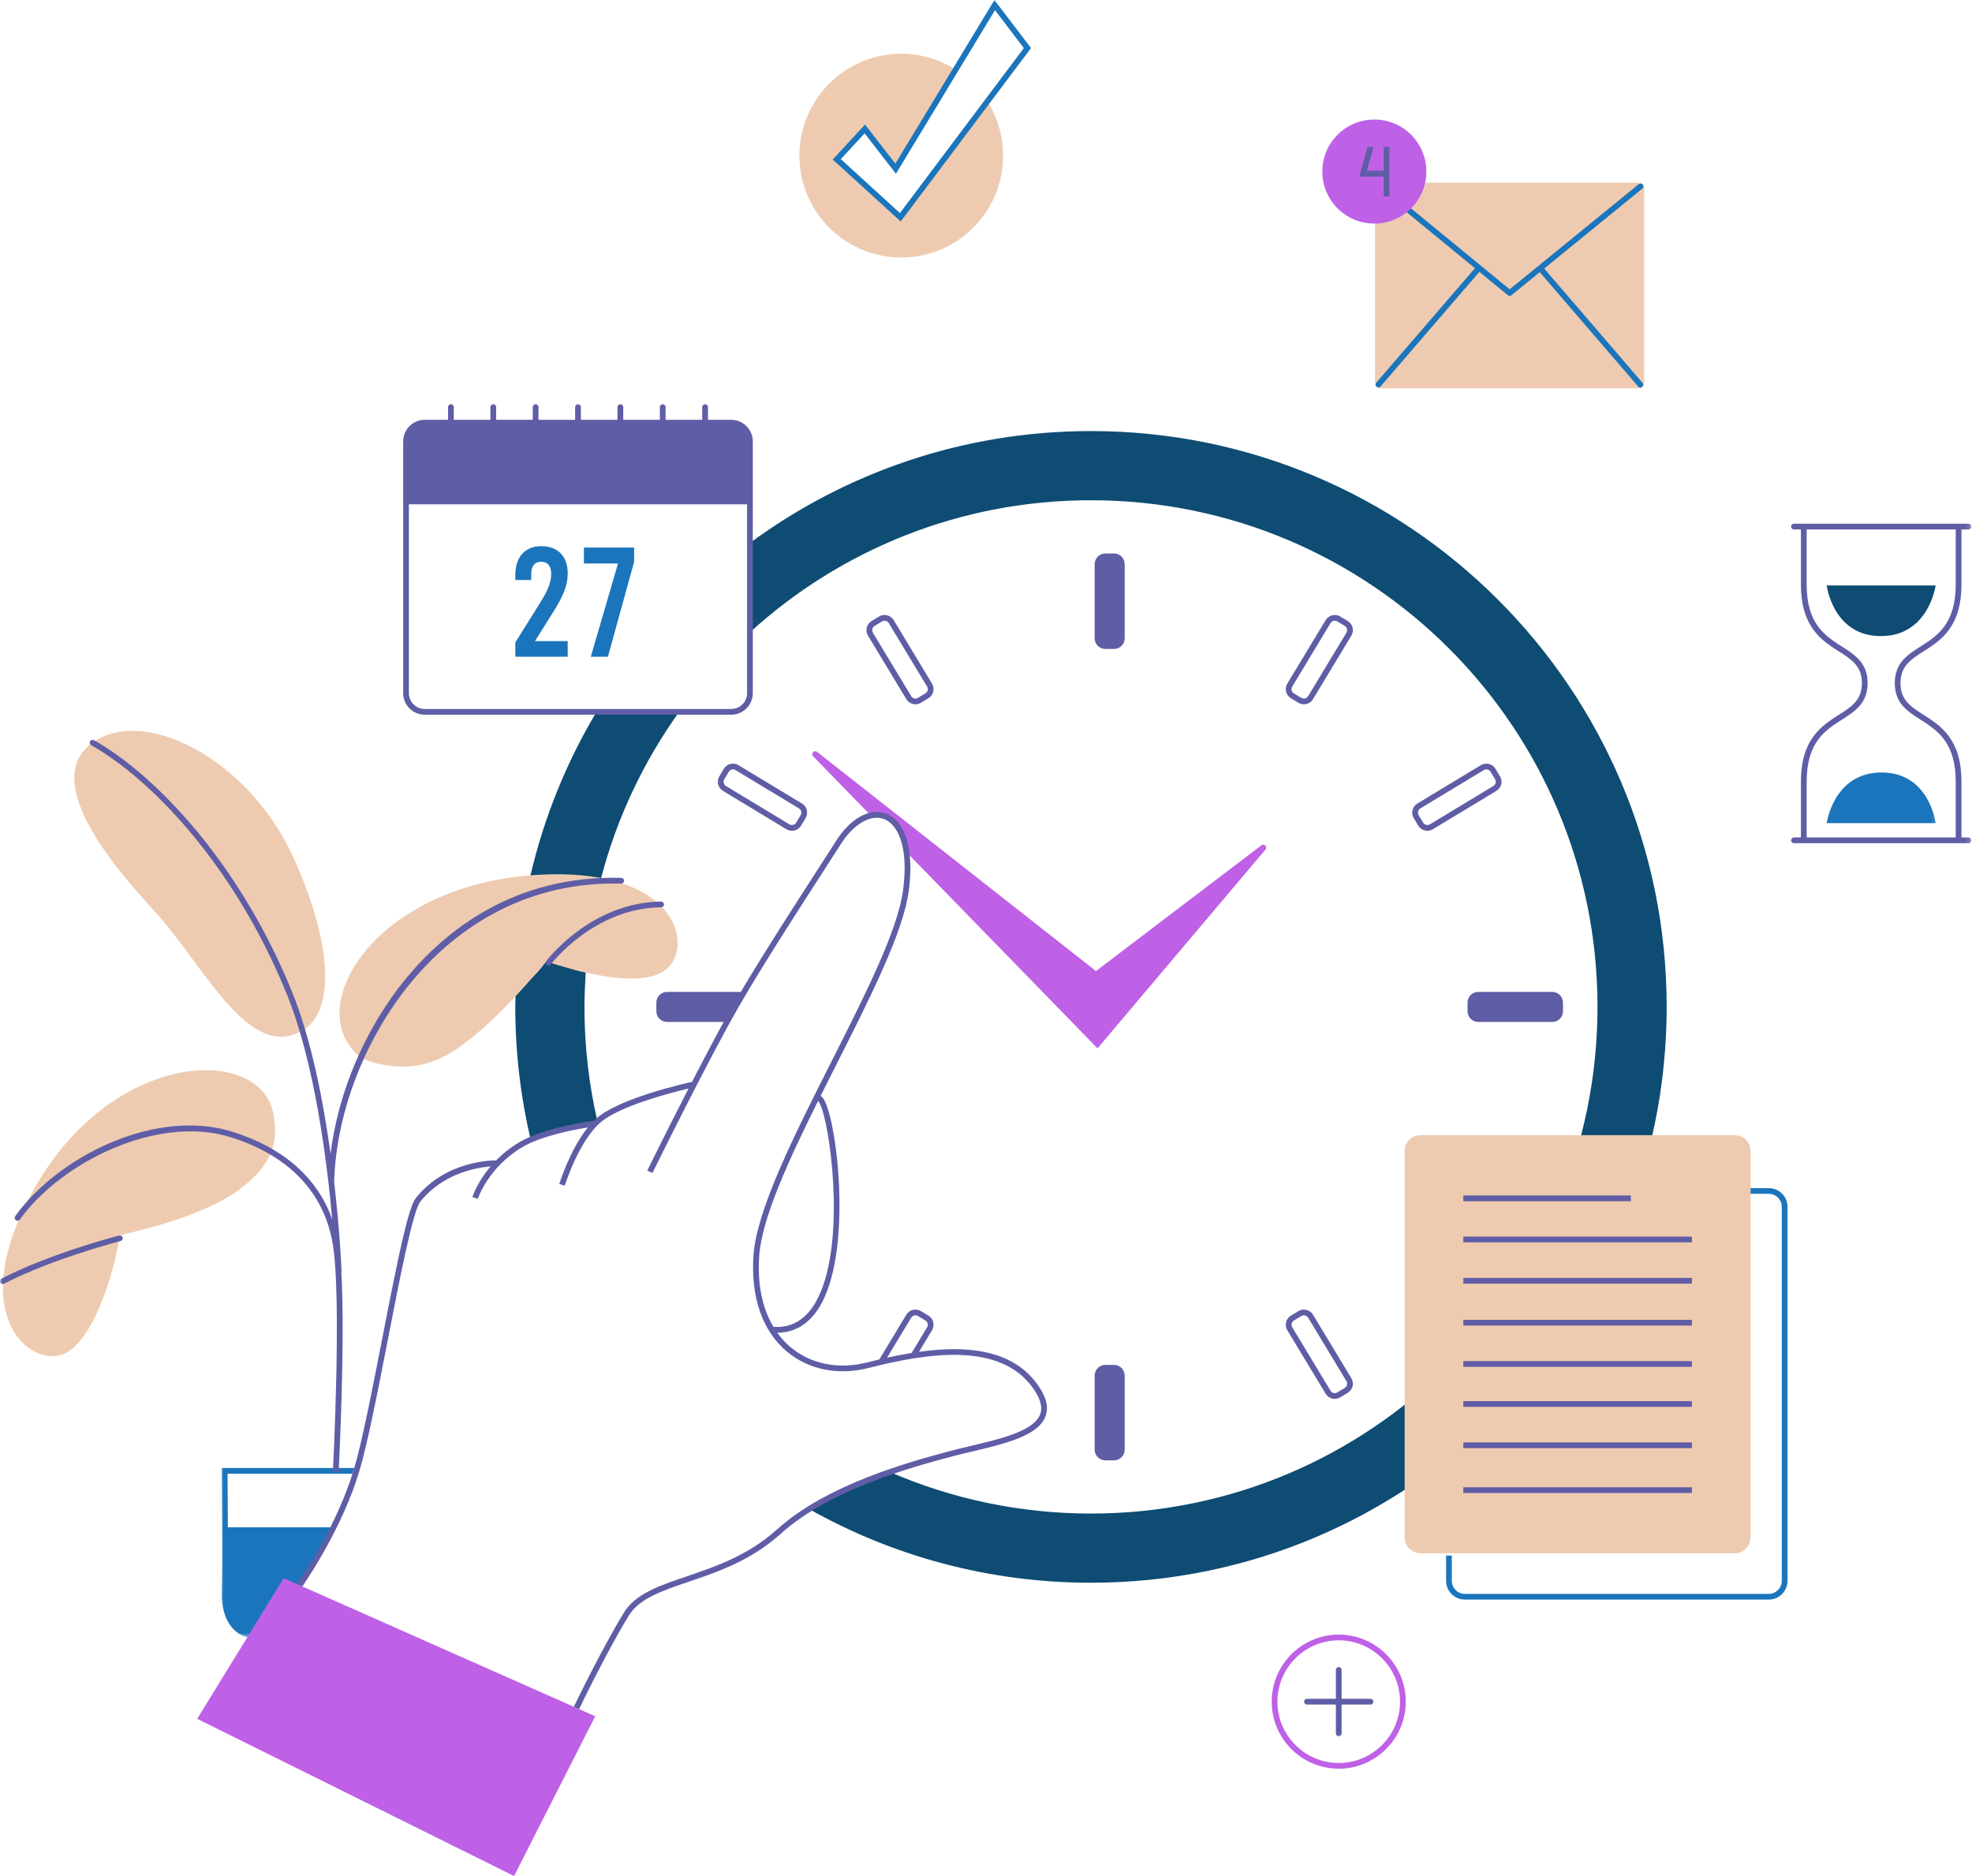 <?xml version="1.0" encoding="UTF-8"?> <svg xmlns="http://www.w3.org/2000/svg" width="410" height="390" viewBox="0 0 410 390" fill="none"> <path d="M110.271 182.064C113.109 169.884 117.794 158.412 124.033 147.976H141.215C133.826 158.272 128.266 169.961 124.964 182.568C122.899 182.309 116.646 181.646 110.271 182.064ZM113.548 199.862C110.973 203.401 109.248 204.202 107.183 206.528C107.164 207.458 107.136 208.383 107.136 209.318C107.136 218.867 108.26 228.151 110.372 237.056C115.287 234.821 122.076 233.874 123.424 233.9C123.601 233.663 123.891 233.366 124.203 233.069C122.444 225.436 121.514 217.485 121.514 209.318C121.514 207.262 121.656 204.153 121.773 202.127C120.123 201.967 116.431 200.411 113.548 199.862ZM226.827 89.612C200.285 89.612 175.768 98.257 155.921 112.876V131.442C174.633 114.39 199.517 103.993 226.827 103.993C284.988 103.993 332.137 151.148 332.137 209.318C332.137 267.488 284.988 314.645 226.827 314.645C211.959 314.645 197.816 311.558 184.992 305.999C178.311 307.919 171.115 312.032 168.282 313.741C185.59 323.471 205.558 329.026 226.827 329.026C292.931 329.026 346.517 275.431 346.517 209.318C346.517 143.205 292.929 89.612 226.827 89.612ZM402.442 121.706H379.798C379.798 121.706 381.081 132.235 391.048 132.235C401.017 132.235 402.442 121.706 402.442 121.706Z" fill="#0E4C73"></path> <path d="M360.661 322.903H295.344C293.521 322.903 292.041 321.424 292.041 319.598V239.29C292.041 237.466 293.521 235.987 295.344 235.987H360.661C362.484 235.987 363.964 237.466 363.964 239.29V319.598C363.964 321.424 362.484 322.903 360.661 322.903ZM340.639 80.738H287.109C286.437 80.738 285.894 80.195 285.894 79.523V39.2C285.894 38.53 286.437 37.986 287.109 37.986H340.639C341.309 37.986 341.853 38.53 341.853 39.2V79.523C341.851 80.195 341.309 80.738 340.639 80.738ZM75.175 219.974C75.175 219.974 84.016 224.347 92.953 219.294C101.891 214.24 112.383 201.221 113.547 199.862C120.155 201.998 134.921 206.274 139.391 200.639C143.859 195.003 139.417 180.127 111.412 181.886C77.408 184.024 62.252 210.16 75.175 219.974ZM56.858 231.666C57.627 236.032 57.799 241.486 49.493 247.471C41.188 253.459 26.592 256.312 24.883 256.799C24 263.68 19.308 280.078 12.373 281.77C5.438 283.463 -6.809 272.63 6.618 247.99C22.921 218.073 54.285 217.027 56.858 231.666ZM62.965 214.176C69.693 210.156 69.183 196.299 61.023 178.292C51.497 157.276 29.157 146.422 18.794 154.714C8.431 163.005 24.767 181.41 32.134 189.432C42.37 200.573 51.695 220.913 62.965 214.176ZM205.364 21.198L187.201 45.046L174.084 33.094L179.719 26.682L186.324 34.941L198.453 14.319C195.23 12.336 191.447 11.169 187.381 11.169C175.686 11.169 166.204 20.653 166.204 32.351C166.204 44.049 175.686 53.533 187.381 53.533C199.079 53.533 208.562 44.049 208.562 32.351C208.562 28.252 207.379 24.438 205.364 21.198Z" fill="#EECBB0"></path> <mask id="mask0_153_2403" style="mask-type:luminance" maskUnits="userSpaceOnUse" x="45" y="-1" width="358" height="342"> <path d="M45.658 -0.149H402.832V340.429H45.658V-0.149Z" fill="white"></path> </mask> <g mask="url(#mask0_153_2403)"> <path d="M186.156 34.017L179.843 25.887L173.13 33.16L187.269 46.053L214.36 9.995L206.755 0L186.156 34.017ZM212.865 9.999L187.106 44.289L174.82 33.087L179.766 27.728L186.277 36.116L206.869 2.116L212.865 9.999ZM391.192 160.585C381.223 160.585 379.797 171.113 379.797 171.113H402.441C402.441 171.113 401.16 160.585 391.192 160.585ZM367.744 246.991H363.961V248.181H367.744C369.239 248.181 370.453 249.398 370.453 250.89V328.632C370.453 330.124 369.239 331.34 367.744 331.34H304.555C303.063 331.34 301.849 330.124 301.849 328.632V323.372H300.656V328.632C300.656 330.781 302.406 332.531 304.555 332.531H367.744C369.895 332.531 371.644 330.781 371.644 328.632V250.89C371.644 248.741 369.895 246.991 367.744 246.991ZM46.114 305.77C46.114 305.962 46.286 324.929 46.114 331.205C46.065 332.966 46.302 338.831 51.377 340.375L59.382 333.326C59.382 333.326 59.707 329.536 61.552 330.346C63.819 327.239 68.222 319.789 68.222 319.789L68.696 317.509H47.376C47.361 312.563 47.324 307.966 47.311 306.36H73.28L73.657 305.17H46.108L46.114 305.77ZM313.495 61.372C313.605 61.462 313.738 61.508 313.874 61.508C314.005 61.508 314.141 61.462 314.248 61.374L320.133 56.581L340.6 80.369C340.716 80.504 340.884 80.575 341.05 80.575C341.188 80.575 341.328 80.528 341.44 80.431C341.69 80.216 341.718 79.839 341.502 79.591L321.059 55.826L341.468 39.204C341.722 38.995 341.761 38.62 341.552 38.364C341.345 38.11 340.968 38.073 340.714 38.28L313.874 60.14L286.661 37.811C286.404 37.602 286.03 37.641 285.821 37.895C285.614 38.149 285.651 38.523 285.905 38.732L306.652 55.757L286.14 79.551C285.924 79.8 285.952 80.175 286.202 80.39C286.314 80.489 286.452 80.537 286.59 80.537C286.758 80.537 286.923 80.466 287.042 80.33L307.574 56.514L313.495 61.372ZM111.226 133.281H118.032V136.524H107.14V133.54L112.165 125.532C114.045 122.55 114.596 120.996 114.596 119.243C114.596 117.656 113.851 116.78 112.52 116.78C111.192 116.78 110.447 117.656 110.447 119.243V120.574H107.14V119.503C107.14 115.807 109.151 113.539 112.555 113.539C115.957 113.539 118.032 115.645 118.032 119.146C118.032 121.609 117.285 123.62 114.985 127.283L111.226 133.281ZM131.838 113.83V116.812L126.393 136.522H122.827L128.498 117.135H121.4V113.83H131.838Z" fill="#1B75BC"></path> </g> <path d="M59.451 328.286L58.975 328.075L41.001 357.316L106.354 389.735L106.881 390L123.755 356.784L59.451 328.286ZM278.337 367.687C270.653 367.687 264.4 361.433 264.4 353.748C264.4 346.062 270.653 339.809 278.337 339.809C286.021 339.809 292.274 346.062 292.274 353.748C292.274 361.433 286.024 367.687 278.337 367.687ZM278.337 341C271.309 341 265.591 346.718 265.591 353.748C265.591 360.778 271.309 366.497 278.337 366.497C285.365 366.497 291.083 360.778 291.083 353.748C291.083 346.718 285.367 341 278.337 341ZM262.262 175.724L227.862 201.869L169.881 156.307C169.276 155.831 168.522 156.671 169.059 157.222L181.144 169.63C182.149 169.456 183.626 169.484 185.149 170.517C187.181 171.898 188.18 174.496 188.518 177.203L228.187 217.935L263.106 176.611C263.582 176.049 262.848 175.276 262.262 175.724ZM296.556 35.664C296.556 41.637 291.714 46.482 285.739 46.482C279.767 46.482 274.924 41.637 274.924 35.664C274.924 29.69 279.767 24.847 285.739 24.847C291.714 24.847 296.556 29.69 296.556 35.664Z" fill="#BE61E6"></path> <mask id="mask1_153_2403" style="mask-type:luminance" maskUnits="userSpaceOnUse" x="-1" y="30" width="411" height="332"> <path d="M-0.09 30.109H409.849V361.376H-0.09V30.109Z" fill="white"></path> </mask> <g mask="url(#mask1_153_2403)"> <path d="M88.305 148.577H152.034C154.506 148.577 156.517 146.566 156.517 144.097V91.757C156.517 89.285 154.506 87.274 152.034 87.274H147.19V84.63C147.19 84.301 146.923 84.034 146.596 84.034C146.266 84.034 145.999 84.303 145.999 84.63V87.274H138.384V84.63C138.384 84.301 138.117 84.034 137.787 84.034C137.458 84.034 137.191 84.303 137.191 84.63V87.274H129.575V84.63C129.575 84.301 129.308 84.034 128.979 84.034C128.65 84.034 128.383 84.303 128.383 84.63V87.274H120.767V84.63C120.767 84.301 120.5 84.034 120.171 84.034C119.843 84.034 119.576 84.303 119.576 84.63V87.274H111.959V84.63C111.959 84.301 111.692 84.034 111.364 84.034C111.035 84.034 110.768 84.303 110.768 84.63V87.274H103.153V84.63C103.153 84.301 102.886 84.034 102.556 84.034C102.227 84.034 101.96 84.303 101.96 84.63V87.274H94.344V84.63C94.344 84.301 94.077 84.034 93.748 84.034C93.421 84.034 93.151 84.303 93.151 84.63V87.274H88.309C85.837 87.274 83.826 89.285 83.826 91.757V144.097C83.822 146.566 85.833 148.577 88.305 148.577ZM85.015 104.842H155.324V144.097C155.324 145.91 153.849 147.387 152.034 147.387H88.305C86.49 147.387 85.015 145.91 85.015 144.097V104.842ZM231.619 115.062H229.806C228.586 115.062 227.591 116.055 227.591 117.278V132.694C227.591 133.917 228.586 134.91 229.806 134.91H231.619C232.84 134.91 233.833 133.917 233.833 132.694V117.278C233.833 116.057 232.84 115.062 231.619 115.062ZM305.118 208.418V210.231C305.118 211.452 306.11 212.447 307.331 212.447H322.745C323.966 212.447 324.958 211.452 324.958 210.231V208.418C324.958 207.198 323.966 206.203 322.745 206.203H307.331C306.11 206.203 305.118 207.198 305.118 208.418ZM231.619 283.74H229.806C228.586 283.74 227.591 284.733 227.591 285.954V301.37C227.591 302.593 228.586 303.585 229.806 303.585H231.619C232.84 303.585 233.833 302.593 233.833 301.37V285.954C233.833 284.733 232.84 283.74 231.619 283.74ZM151.866 158.815C151.292 158.957 150.809 159.315 150.501 159.821L149.565 161.373C148.932 162.42 149.27 163.785 150.316 164.416L163.51 172.386C163.868 172.602 164.262 172.703 164.652 172.703C165.403 172.703 166.137 172.322 166.553 171.635L167.491 170.083C168.12 169.036 167.784 167.673 166.74 167.04L153.544 159.072C153.036 158.764 152.439 158.673 151.866 158.815ZM166.469 169.465L165.532 171.017C165.239 171.499 164.608 171.656 164.126 171.366L150.93 163.395C150.697 163.255 150.532 163.029 150.467 162.764C150.4 162.499 150.441 162.224 150.583 161.989L151.52 160.437C151.662 160.202 151.886 160.038 152.151 159.972C152.415 159.907 152.691 159.948 152.926 160.09L166.12 168.061C166.604 168.351 166.762 168.982 166.469 169.465ZM268.399 145.156L269.951 146.093C270.308 146.308 270.702 146.411 271.09 146.411C271.844 146.411 272.576 146.03 272.991 145.341L280.96 132.145C281.591 131.099 281.255 129.736 280.208 129.103L278.656 128.164C277.61 127.533 276.247 127.871 275.614 128.915L267.647 142.112C267.341 142.62 267.251 143.214 267.391 143.789C267.535 144.366 267.893 144.85 268.399 145.156ZM268.668 142.73L276.636 129.533C276.828 129.215 277.166 129.038 277.513 129.038C277.694 129.038 277.874 129.085 278.04 129.184L279.593 130.123C280.075 130.416 280.232 131.045 279.939 131.529L271.973 144.726C271.68 145.208 271.051 145.365 270.567 145.072L269.014 144.136C268.78 143.993 268.616 143.77 268.549 143.505C268.485 143.24 268.528 142.964 268.668 142.73ZM312.115 163.051C312.257 162.474 312.165 161.879 311.859 161.373L310.922 159.821C310.617 159.315 310.132 158.957 309.557 158.815C308.982 158.673 308.388 158.764 307.882 159.069L294.688 167.038C294.18 167.344 293.822 167.828 293.68 168.403C293.538 168.978 293.629 169.574 293.934 170.08L294.871 171.633C295.289 172.322 296.021 172.703 296.772 172.703C297.162 172.703 297.556 172.6 297.913 172.384L311.108 164.416C311.616 164.11 311.973 163.625 312.115 163.051ZM310.957 162.764C310.892 163.029 310.726 163.255 310.492 163.395L297.298 171.366C296.815 171.654 296.184 171.501 295.892 171.017L294.957 169.465C294.815 169.23 294.772 168.954 294.839 168.69C294.903 168.425 295.069 168.201 295.304 168.059L308.498 160.09C308.659 159.991 308.842 159.941 309.026 159.941C309.107 159.941 309.189 159.952 309.273 159.972C309.538 160.036 309.762 160.202 309.904 160.437L310.841 161.989C310.983 162.224 311.021 162.499 310.957 162.764ZM188.433 145.341C188.738 145.849 189.223 146.207 189.798 146.347C189.976 146.392 190.155 146.414 190.334 146.414C190.732 146.414 191.124 146.304 191.473 146.093L193.027 145.156C194.071 144.523 194.407 143.16 193.779 142.114L185.81 128.915C185.502 128.409 185.018 128.052 184.443 127.912C183.868 127.77 183.274 127.86 182.768 128.166L181.213 129.103C180.169 129.736 179.833 131.099 180.464 132.145L188.433 145.341ZM181.831 130.123L183.384 129.187C183.616 129.044 183.892 129.004 184.159 129.068C184.423 129.135 184.647 129.299 184.787 129.533L192.756 142.73C193.049 143.212 192.894 143.843 192.409 144.136L190.857 145.072C190.624 145.214 190.349 145.257 190.084 145.191C189.819 145.124 189.593 144.96 189.453 144.726L181.484 131.529C181.194 131.045 181.349 130.416 181.831 130.123ZM276.981 290.74C277.16 290.783 277.336 290.805 277.515 290.805C277.913 290.805 278.307 290.697 278.656 290.484L280.208 289.547C281.255 288.916 281.591 287.551 280.96 286.505L272.991 273.309C272.36 272.264 270.997 271.928 269.951 272.557L268.399 273.496C267.891 273.802 267.535 274.286 267.391 274.861C267.249 275.436 267.341 276.03 267.647 276.538L275.614 289.735C275.922 290.241 276.406 290.596 276.981 290.74ZM268.549 275.145C268.616 274.88 268.78 274.656 269.014 274.514L270.567 273.578C270.73 273.477 270.913 273.431 271.094 273.431C271.441 273.431 271.781 273.608 271.973 273.924L279.941 287.121C280.232 287.605 280.077 288.234 279.595 288.527L278.04 289.463C277.806 289.608 277.534 289.646 277.267 289.582C277.002 289.517 276.778 289.351 276.636 289.117L268.67 275.918C268.528 275.686 268.485 275.412 268.549 275.145ZM191.068 281.023L193.779 276.536C194.407 275.49 194.071 274.127 193.027 273.494L191.475 272.555C190.967 272.249 190.37 272.159 189.798 272.301C189.223 272.445 188.738 272.8 188.433 273.309L182.815 282.61C181.947 282.812 181.088 283.023 180.242 283.239C174.345 284.739 168.555 283.575 164.357 280.048C163.317 279.176 162.404 278.168 161.603 277.053C165.16 277.036 168.056 275.33 170.209 271.967C177.273 260.95 174.201 233.864 171.38 228.703C171.277 228.513 171.02 228.053 170.622 227.805C171.696 225.656 172.784 223.499 173.871 221.35C181.041 207.161 187.815 193.758 188.947 185.176C190.075 176.611 188.271 170.61 184.122 169.122C180.716 167.899 176.709 170.179 173.667 175.065C173.053 176.053 171.826 177.95 170.23 180.417C165.918 187.088 158.959 197.855 154.02 206.201H138.681C137.458 206.201 136.465 207.196 136.465 208.416V210.229C136.465 211.45 137.458 212.445 138.681 212.445H150.463C148.365 216.269 146.012 220.747 143.769 225.099L143.734 224.935C143.125 225.066 128.764 228.227 123.934 232.553C123.781 232.693 123.633 232.85 123.482 232.998V232.988C123.067 233.041 113.292 234.303 107.999 237.438C105.993 238.629 104.376 239.976 103.066 241.316L103.069 241.245C102.651 241.217 92.792 241.135 86.464 249.045C84.858 251.054 82.75 261.421 79.471 278.259C77.393 288.927 75.244 299.96 73.534 305.599C70.057 317.075 63.01 327.483 61.74 329.304C62.046 329.446 62.433 329.627 62.855 329.795C64.466 327.459 71.261 317.212 74.676 305.945C76.403 300.248 78.556 289.186 80.64 278.487C83.204 265.325 85.855 251.715 87.394 249.79C92.191 243.794 99.352 242.687 102.003 242.483C99.232 245.736 98.269 248.666 98.211 248.849L99.35 249.207C99.37 249.142 101.482 242.687 108.606 238.465C112.529 236.14 119.299 234.852 122.218 234.381C118.53 238.941 116.383 245.803 116.282 246.132L117.419 246.485C117.447 246.395 120.244 237.457 124.729 233.442C128.686 229.894 140.001 227.034 143.155 226.289C138.588 235.182 134.648 243.187 134.581 243.325L135.649 243.85C135.763 243.617 147.179 220.418 153.701 209.101C158.625 200.555 166.514 188.354 171.229 181.061C172.829 178.585 174.061 176.682 174.676 175.694C177.363 171.377 180.914 169.239 183.717 170.242C186.484 171.232 188.999 175.635 187.763 185.016C186.656 193.398 179.93 206.713 172.805 220.807C165.224 235.808 157.387 251.317 156.67 260.838C156.018 269.517 158.472 276.663 163.586 280.959C168.081 284.733 174.259 285.986 180.533 284.391C192.805 281.273 207.778 278.917 214.685 288.441C216.304 290.673 216.819 292.499 216.257 294.017C214.976 297.471 208.032 299.116 201.904 300.569C200.374 300.931 198.787 301.308 197.329 301.699C189.104 303.915 171.991 308.523 161.53 317.962C155.544 323.362 148.747 325.672 142.75 327.711C137.053 329.647 132.133 331.32 129.75 335.193C125.123 342.712 119.363 354.702 119.305 354.821L120.397 355.296C120.453 355.176 126.171 343.282 130.764 335.817C132.923 332.31 137.656 330.702 143.133 328.841C149.24 326.764 156.16 324.412 162.328 318.847C172.579 309.599 189.507 305.043 197.641 302.851C199.082 302.464 200.587 302.106 202.182 301.729C208.911 300.134 215.872 298.483 217.374 294.433C218.087 292.51 217.523 290.322 215.65 287.741C210.336 280.418 200.753 279.662 191.068 281.023ZM157.861 260.933C158.442 253.212 163.924 241.262 170.08 228.89C172 230.563 175.572 252.848 171.479 266.199C169.412 272.947 165.829 276.196 160.804 275.838V275.843C158.455 271.92 157.419 266.804 157.861 260.933ZM189.453 273.924C189.593 273.692 189.819 273.526 190.084 273.459C190.349 273.393 190.624 273.438 190.857 273.578L192.409 274.514C192.894 274.807 193.049 275.438 192.758 275.918L189.556 281.219L189.602 281.247C187.866 281.527 186.135 281.867 184.43 282.242L189.453 273.924ZM304.239 249.715H339.072V248.524H304.239V249.715ZM304.239 258.265H351.765V257.074H304.239V258.265ZM304.239 266.847H351.765V265.656H304.239V266.847ZM304.239 275.559H351.765V274.368H304.239V275.559ZM304.239 284.143H351.765V282.952H304.239V284.143ZM304.239 292.467H351.765V291.276H304.239V292.467ZM304.239 301.049H351.765V299.858H304.239V301.049ZM304.239 310.376H351.765V309.186H304.239V310.376ZM284.943 353.158H278.934V347.147C278.934 346.82 278.667 346.553 278.337 346.553C278.008 346.553 277.741 346.82 277.741 347.147V353.161H271.729C271.402 353.161 271.135 353.428 271.135 353.755C271.135 354.084 271.402 354.351 271.729 354.351H277.741V360.363C277.741 360.692 278.008 360.959 278.337 360.959C278.667 360.959 278.934 360.692 278.934 360.363V354.351H284.943C285.273 354.351 285.539 354.084 285.539 353.755C285.539 353.428 285.273 353.158 284.943 353.158ZM69.243 258.971C71.026 270.436 69.254 305.138 69.237 305.487C69.22 305.816 69.472 306.096 69.801 306.113C69.812 306.113 69.823 306.113 69.833 306.113C70.148 306.113 70.41 305.868 70.428 305.549C70.492 304.307 71.797 278.732 70.962 264.421C70.994 264.343 71.015 264.259 71.011 264.169C71.005 264.001 70.686 256.135 69.459 245.59C69.469 245.547 69.487 245.503 69.489 245.456C70.257 218.906 91.403 182.691 129.143 183.688C129.442 183.729 129.745 183.438 129.754 183.109C129.765 182.779 129.504 182.506 129.175 182.495C106.869 181.892 92.495 193.556 84.382 203.443C75.959 213.711 70.307 226.974 68.727 239.841C67.198 228.744 64.7 215.92 60.67 206.057C49.273 178.172 31.392 160.521 19.541 153.876C19.255 153.717 18.891 153.818 18.73 154.104C18.568 154.391 18.671 154.755 18.958 154.916C30.64 161.466 48.285 178.908 59.565 206.507C65.364 220.693 67.967 241.122 69.073 253.483C65.999 244.827 58.904 238.57 48.248 235.25C32.367 230.305 12.111 240.347 3.156 252.833C2.965 253.1 3.025 253.472 3.294 253.664C3.561 253.855 3.931 253.793 4.125 253.526C12.66 241.63 32.733 231.663 47.893 236.387C60.155 240.209 67.538 248.018 69.243 258.971ZM287.686 35.507H284.183L285.608 30.508L284.351 30.523L282.603 36.698H287.686V40.832H288.877V30.508H287.686V35.507ZM113.556 199.806C113.36 200.069 113.416 200.443 113.679 200.639C113.787 200.717 113.909 200.756 114.032 200.756C114.215 200.756 114.396 200.672 114.512 200.514C114.598 200.398 123.359 188.797 137.454 188.61C137.783 188.606 138.048 188.334 138.041 188.007C138.039 187.678 137.751 187.452 137.439 187.419C122.741 187.615 113.647 199.683 113.556 199.806ZM24.775 256.837C24.636 256.872 10.625 260.485 0.323 265.799C0.03 265.949 -0.084 266.309 0.066 266.602C0.172 266.806 0.379 266.925 0.596 266.925C0.689 266.925 0.781 266.905 0.867 266.858C11.049 261.607 24.933 258.026 25.07 257.991C25.389 257.91 25.583 257.587 25.501 257.266C25.419 256.947 25.094 256.758 24.775 256.837ZM409.254 174.094H407.81V162.506C407.81 153.622 403.452 150.847 399.953 148.614C397.262 146.9 395.134 145.546 395.134 142.004C395.134 138.464 397.262 137.11 399.953 135.394C403.452 133.163 407.81 130.388 407.81 121.504V110.065H409.254C409.584 110.065 409.851 109.798 409.851 109.471C409.851 109.141 409.584 108.874 409.254 108.874H372.985C372.656 108.874 372.389 109.141 372.389 109.471C372.389 109.798 372.656 110.065 372.985 110.065H374.432V121.504C374.432 130.39 378.788 133.166 382.289 135.394C384.98 137.11 387.108 138.464 387.108 142.004C387.108 145.546 384.98 146.9 382.289 148.614C378.788 150.847 374.432 153.622 374.432 162.506V174.094H372.985C372.656 174.094 372.389 174.361 372.389 174.69C372.389 175.017 372.656 175.284 372.985 175.284H409.254C409.584 175.284 409.851 175.017 409.851 174.69C409.851 174.361 409.584 174.094 409.254 174.094ZM375.623 162.506C375.623 154.275 379.505 151.803 382.928 149.62C385.689 147.86 388.296 146.198 388.296 142.004C388.296 137.812 385.689 136.15 382.928 134.391C379.505 132.207 375.623 129.736 375.623 121.504V110.065H406.617V121.504C406.617 129.736 402.737 132.207 399.311 134.391C396.551 136.15 393.944 137.81 393.944 142.004C393.944 146.2 396.551 147.86 399.311 149.62C402.737 151.803 406.617 154.275 406.617 162.506V174.094H375.623V162.506Z" fill="#5F5DA6"></path> </g> </svg> 